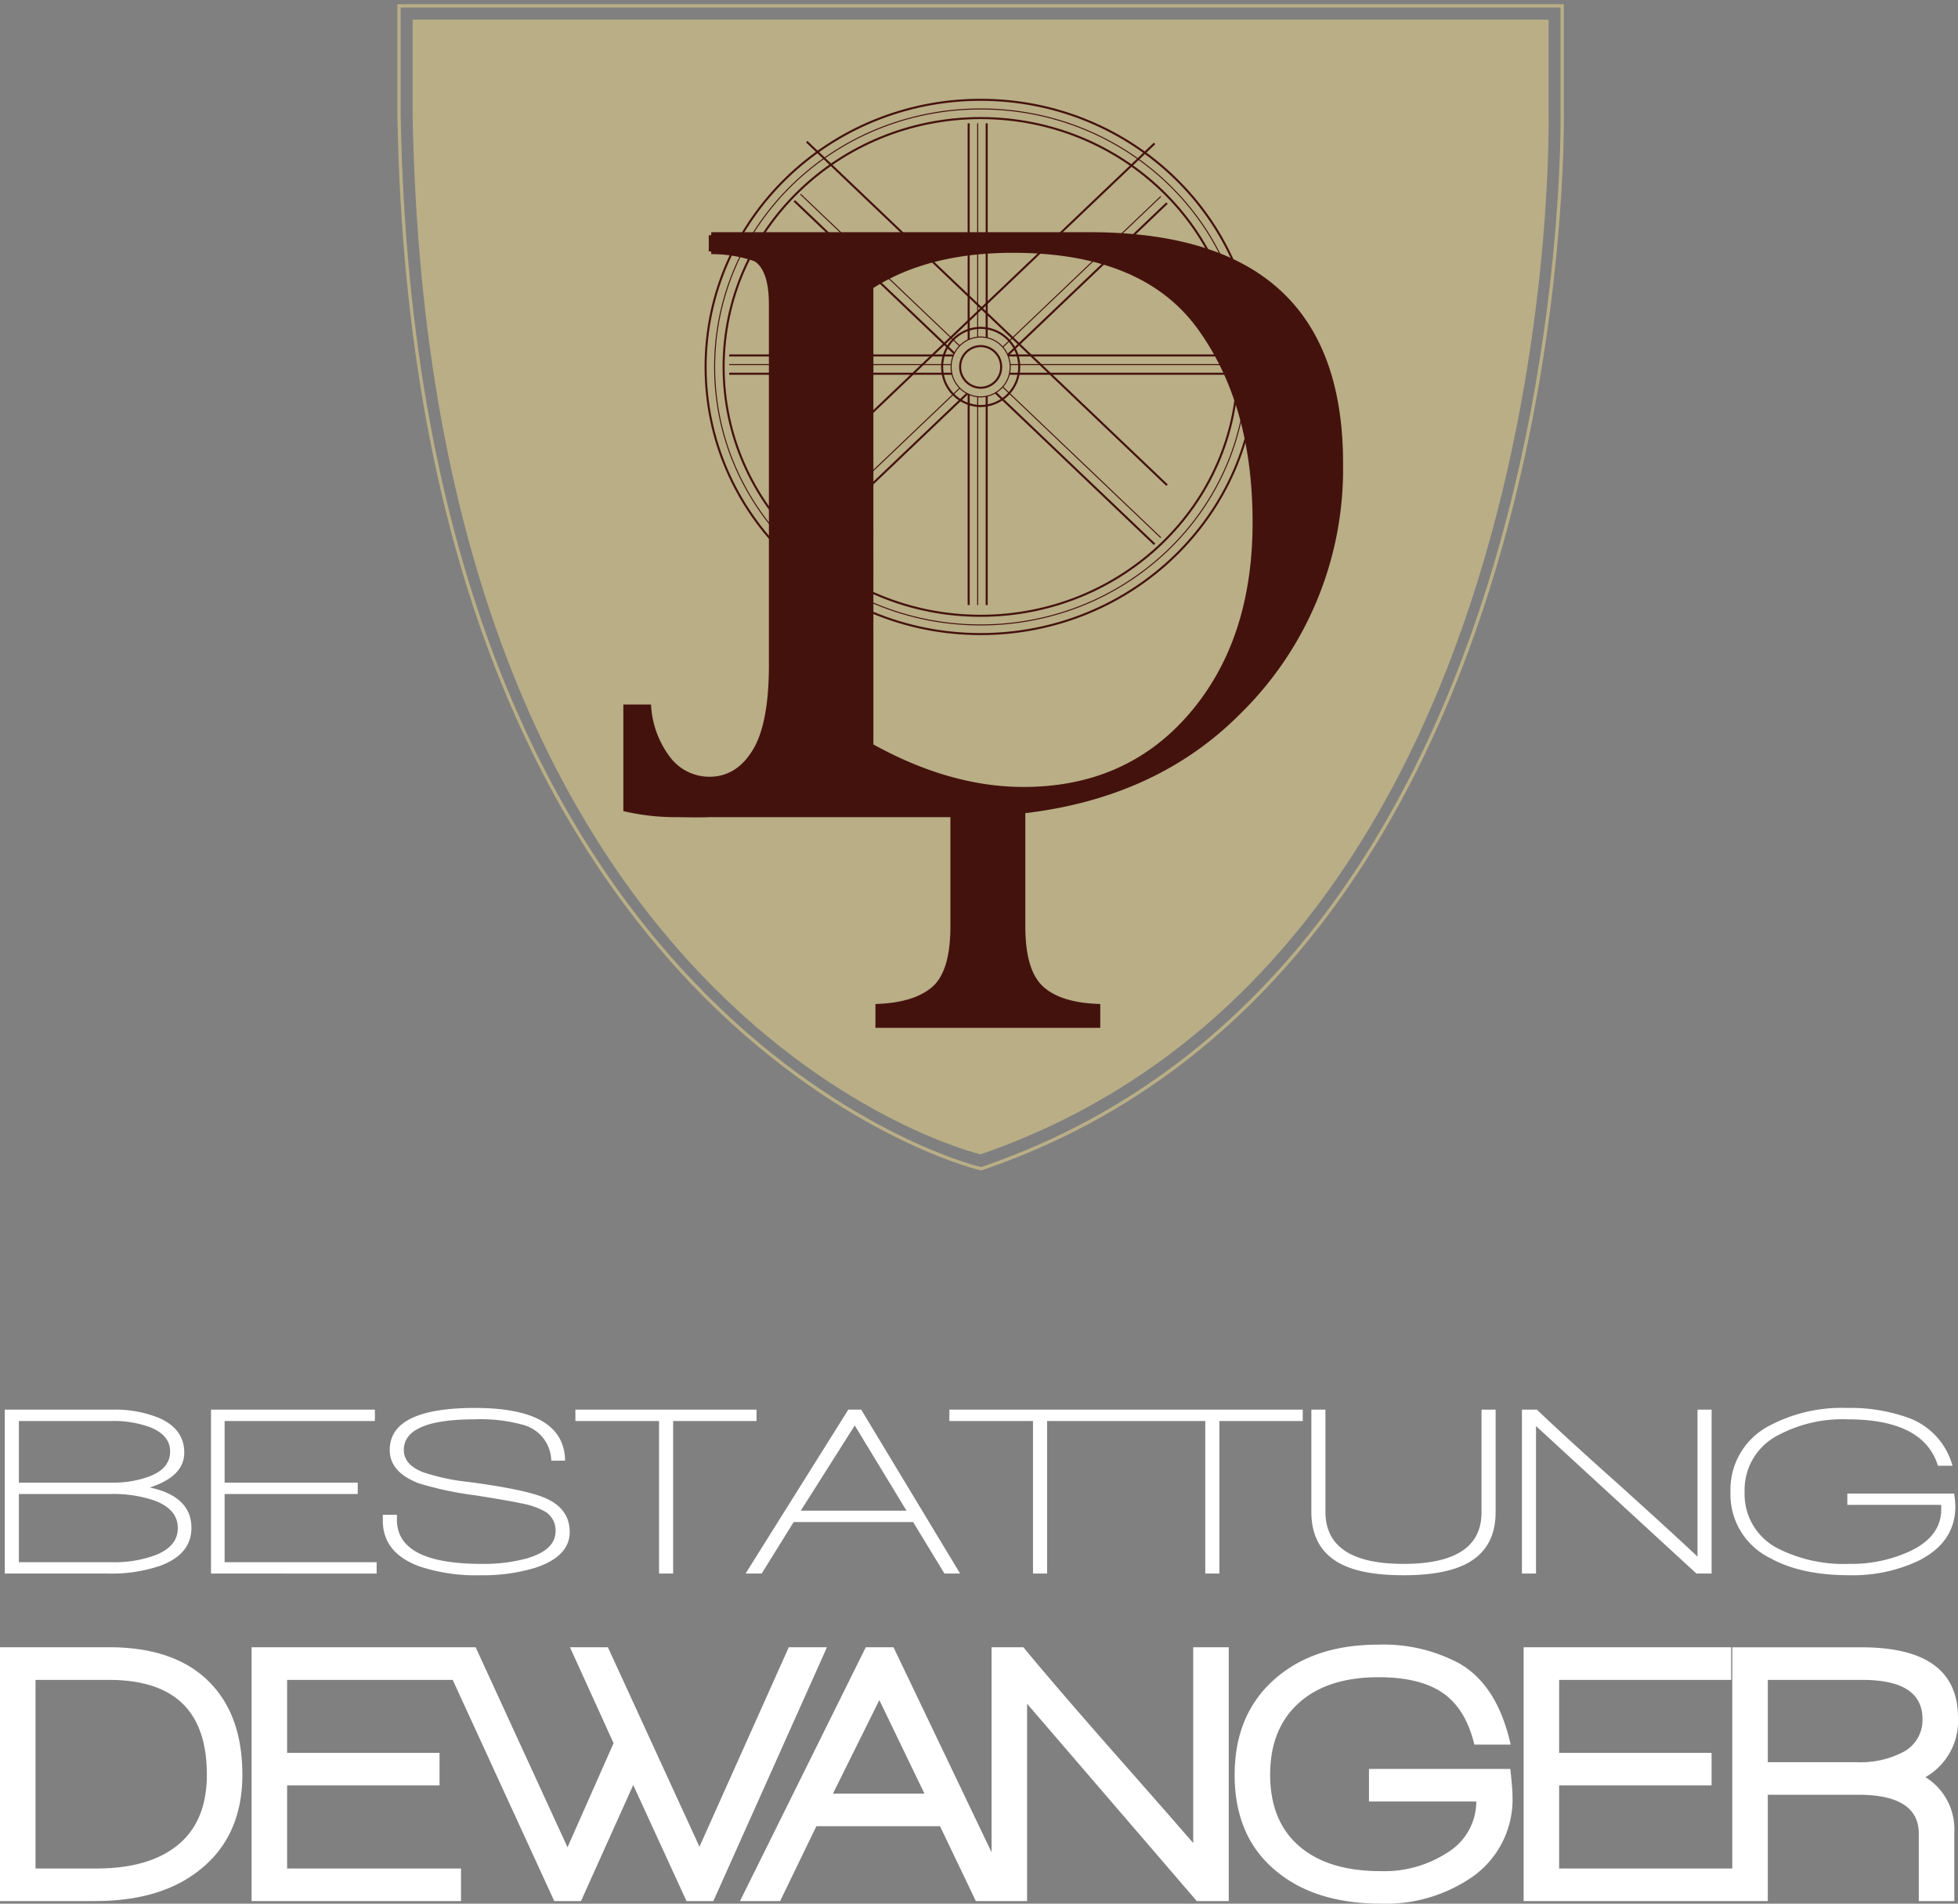 <?xml version="1.0" encoding="UTF-8"?>
<svg xmlns="http://www.w3.org/2000/svg" xmlns:xlink="http://www.w3.org/1999/xlink" width="284" height="276.114" viewBox="0 0 284 276.114">
  <rect x="0" y="0" width="284" height="276.114" fill="#808080" stroke="none"/>
  <defs>
    <clipPath id="clip-path">
      <path id="Pfad_515" data-name="Pfad 515" d="M0,122.554H170.394V-47.84H0Z" transform="translate(0 47.84)" fill="none"></path>
    </clipPath>
    <clipPath id="clip-path-3">
      <path id="Pfad_536" data-name="Pfad 536" d="M0,50.11H284v-71.9H0Z" transform="translate(0 21.789)" fill="#fff"></path>
    </clipPath>
  </defs>
  <g id="Gruppe_2379" data-name="Gruppe 2379" transform="translate(-390 -211)">
    <g id="Gruppe_2257" data-name="Gruppe 2257" transform="translate(447.043 211)">
      <g id="Gruppe_2182" data-name="Gruppe 2182" transform="translate(0 0)" clip-path="url(#clip-path)">
        <g id="Gruppe_2175" data-name="Gruppe 2175" transform="translate(2.928 2.97)">
          <path id="Pfad_508" data-name="Pfad 508" d="M0,0H164.525V13.3s2.818,121.559-82.256,151.036c0,0-79.988-18.71-82.27-150.69Z" fill="#b9ae86"></path>
        </g>
        <g id="Gruppe_2176" data-name="Gruppe 2176" transform="translate(0.836 0.848)">
          <path id="Pfad_509" data-name="Pfad 509" d="M1.5,0H168.113V15.426c.028,1.182,1.86,123.407-83.67,153.041l-.565.2-.583-.135C82.481,168.335,1.689,147.916-.6,15.807V0Z" transform="translate(0.596)" fill="none" stroke="#b9ae86" stroke-width="0.477"></path>
        </g>
        <g id="Gruppe_2177" data-name="Gruppe 2177" transform="translate(2.928 2.97)">
          <path id="Pfad_510" data-name="Pfad 510" d="M0,0H164.525V13.3s2.818,121.559-82.256,151.036c0,0-79.988-18.71-82.27-150.69Z" fill="none" stroke="#b9ae86" stroke-width="0.239"></path>
        </g>
        <g id="Gruppe_2178" data-name="Gruppe 2178" transform="translate(5.019 5.091)">
          <path id="Pfad_511" data-name="Pfad 511" d="M0,0H160.345V11.184C160.373,12.43,162.11,131,80.1,160,73.091,157.977,2.124,134.374,0,11.49Z" fill="none" stroke="#b9ae86" stroke-width="0.477"></path>
        </g>
        <g id="Gruppe_2179" data-name="Gruppe 2179" transform="translate(45.302 14.475)">
          <path id="Pfad_512" data-name="Pfad 512" d="M28.528,55.736c22,0,39.894-17.381,39.894-38.745s-17.9-38.748-39.894-38.748S-11.366-4.376-11.366,16.991,6.531,55.736,28.528,55.736Z" transform="translate(11.366 21.757)" fill="none" stroke="#44120d" stroke-width="0.298"></path>
        </g>
        <g id="Gruppe_2180" data-name="Gruppe 2180" transform="translate(46.608 15.803)">
          <path id="Pfad_513" data-name="Pfad 513" d="M27.594,53.827c21.312,0,38.588-16.754,38.588-37.42s-17.276-37.42-38.588-37.42S-10.994-4.261-10.994,16.408,6.282,53.827,27.594,53.827Z" transform="translate(10.994 21.012)" fill="none" stroke="#44120d" stroke-width="0.149"></path>
        </g>
        <g id="Gruppe_2181" data-name="Gruppe 2181" transform="translate(47.914 17.127)">
          <path id="Pfad_514" data-name="Pfad 514" d="M26.661,51.921c20.558,0,37.283-16.192,37.283-36.095S47.218-20.268,26.661-20.268-10.622-4.076-10.622,15.827,6.1,51.921,26.661,51.921Z" transform="translate(10.622 20.268)" fill="none" stroke="#44120d" stroke-width="0.298"></path>
        </g>
      </g>
      <g id="Gruppe_2183" data-name="Gruppe 2183" transform="translate(86.073 17.89)">
        <path id="Pfad_516" data-name="Pfad 516" d="M0,0V69.863" fill="none" stroke="#44120d" stroke-width="0.298"></path>
      </g>
      <g id="Gruppe_2184" data-name="Gruppe 2184" transform="translate(84.766 17.89)">
        <path id="Pfad_517" data-name="Pfad 517" d="M0,0V69.863" fill="none" stroke="#44120d" stroke-width="0.149"></path>
      </g>
      <g id="Gruppe_2185" data-name="Gruppe 2185" transform="translate(83.459 17.89)">
        <path id="Pfad_518" data-name="Pfad 518" d="M0,0V69.863" fill="none" stroke="#44120d" stroke-width="0.298"></path>
      </g>
      <g id="Gruppe_2186" data-name="Gruppe 2186" transform="translate(48.72 51.557)">
        <path id="Pfad_519" data-name="Pfad 519" d="M0,0H72.952" fill="none" stroke="#44120d" stroke-width="0.298"></path>
      </g>
      <g id="Gruppe_2187" data-name="Gruppe 2187" transform="translate(48.72 52.883)">
        <path id="Pfad_520" data-name="Pfad 520" d="M0,0H72.952" fill="none" stroke="#44120d" stroke-width="0.149"></path>
      </g>
      <g id="Gruppe_2188" data-name="Gruppe 2188" transform="translate(48.72 54.208)">
        <path id="Pfad_521" data-name="Pfad 521" d="M0,0H72.952" fill="none" stroke="#44120d" stroke-width="0.298"></path>
      </g>
      <g id="Gruppe_2189" data-name="Gruppe 2189" transform="translate(59.967 20.55)">
        <path id="Pfad_522" data-name="Pfad 522" d="M0,0,52.257,49.813" fill="none" stroke="#44120d" stroke-width="0.298"></path>
      </g>
      <g id="Gruppe_2190" data-name="Gruppe 2190" transform="translate(59.067 28.168)">
        <path id="Pfad_523" data-name="Pfad 523" d="M0,0,52.257,49.813" fill="none" stroke="#44120d" stroke-width="0.149"></path>
      </g>
      <g id="Gruppe_2191" data-name="Gruppe 2191" transform="translate(58.166 29.132)">
        <path id="Pfad_524" data-name="Pfad 524" d="M0,0,52.257,49.813" fill="none" stroke="#44120d" stroke-width="0.298"></path>
      </g>
      <g id="Gruppe_2192" data-name="Gruppe 2192" transform="translate(58.168 20.8)">
        <path id="Pfad_525" data-name="Pfad 525" d="M37.422,0-14.835,49.813" transform="translate(14.835)" fill="none" stroke="#44120d" stroke-width="0.298"></path>
      </g>
      <g id="Gruppe_2193" data-name="Gruppe 2193" transform="translate(59.068 28.498)">
        <path id="Pfad_526" data-name="Pfad 526" d="M37.422,0-14.835,49.813" transform="translate(14.835)" fill="none" stroke="#44120d" stroke-width="0.149"></path>
      </g>
      <g id="Gruppe_2194" data-name="Gruppe 2194" transform="translate(59.968 29.462)">
        <path id="Pfad_527" data-name="Pfad 527" d="M37.422,0-14.835,49.813" transform="translate(14.835)" fill="none" stroke="#44120d" stroke-width="0.298"></path>
      </g>
      <g id="Gruppe_2200" data-name="Gruppe 2200" transform="translate(0 0)" clip-path="url(#clip-path)">
        <g id="Gruppe_2195" data-name="Gruppe 2195" transform="translate(80.914 48.879)">
          <path id="Pfad_528" data-name="Pfad 528" d="M3.062,6.248A4.313,4.313,0,0,0,7.344,1.9,4.312,4.312,0,0,0,3.062-2.439,4.312,4.312,0,0,0-1.22,1.9,4.313,4.313,0,0,0,3.062,6.248" transform="translate(1.22 2.439)" fill="#b9ae86"></path>
        </g>
        <g id="Gruppe_2196" data-name="Gruppe 2196" transform="translate(79.608 47.551)">
          <path id="Pfad_529" data-name="Pfad 529" d="M4,8.157a5.635,5.635,0,0,0,5.588-5.67A5.635,5.635,0,0,0,4-3.184a5.635,5.635,0,0,0-5.588,5.67A5.635,5.635,0,0,0,4,8.157Z" transform="translate(1.592 3.184)" fill="none" stroke="#44120d" stroke-width="0.298"></path>
        </g>
        <g id="Gruppe_2197" data-name="Gruppe 2197" transform="translate(80.914 48.879)">
          <path id="Pfad_530" data-name="Pfad 530" d="M3.062,6.248A4.313,4.313,0,0,0,7.344,1.9,4.312,4.312,0,0,0,3.062-2.439,4.312,4.312,0,0,0-1.22,1.9,4.313,4.313,0,0,0,3.062,6.248Z" transform="translate(1.22 2.439)" fill="none" stroke="#44120d" stroke-width="0.149"></path>
        </g>
        <g id="Gruppe_2198" data-name="Gruppe 2198" transform="translate(82.223 50.203)">
          <path id="Pfad_531" data-name="Pfad 531" d="M2.126,4.342A3,3,0,0,0,5.1,1.325,3,3,0,0,0,2.126-1.7,3,3,0,0,0-.847,1.325,3,3,0,0,0,2.126,4.342Z" transform="translate(0.847 1.695)" fill="none" stroke="#44120d" stroke-width="0.298"></path>
        </g>
        <g id="Gruppe_2199" data-name="Gruppe 2199" transform="translate(33.37 33.679)">
          <path id="Pfad_532" data-name="Pfad 532" d="M74.651,24.093q0-16.781-9.178-25.139T37.867-9.405h-54.86v.442h-.358v2.34c.13,0,.232.018.358.021v.381a18.789,18.789,0,0,1,6.192,1c.067.043.158.075.221.121Q-8.633-3.669-8.63,1.081v52.3q0,8.537-2.373,12.37t-6.262,3.829a7.142,7.142,0,0,1-5.662-2.8,13.693,13.693,0,0,1-2.8-7.679h-4.015V74.559a32.877,32.877,0,0,0,7.1.876c1.6,0,3.584.082,5.648-.007v.007H17.695V91.289q0,6.566-2.7,8.833t-8.171,2.415V106H39.435v-3.462q-5.612-.144-8.241-2.486t-2.629-8.762V74.859c12.671-1.51,23.092-6.276,31.182-14.414a49.645,49.645,0,0,0,14.9-36.351M61.527,32.684q0,17.032-9.143,27.7T28.305,71.058q-10.609,0-21.779-6.165V-1.316q8.029-5.1,20.242-5.1,18.775,0,26.77,11t7.989,28.1" transform="translate(29.742 9.405)" fill="#44120d"></path>
        </g>
      </g>
    </g>
    <g id="Gruppe_2258" data-name="Gruppe 2258" transform="translate(390 415.215)">
      <g id="Gruppe_2204" data-name="Gruppe 2204" transform="translate(0 0)" clip-path="url(#clip-path-3)">
        <g id="Gruppe_2202" data-name="Gruppe 2202" transform="translate(0 34.331)">
          <path id="Pfad_534" data-name="Pfad 534" d="M24.506,13.129q0-8.632-4.831-13.463-4.988-4.994-14.49-5h-15.83V31.479H3.148q9.659,0,15.3-4.616,6.063-4.885,6.063-13.734m-5.151,0q0,6.732-4.161,10.18T3.307,26.757h-8.8V-.6H5.133q7.3,0,10.841,3.58,3.383,3.42,3.381,10.153m36.868,18.35V26.757H31V14.7H53.109V9.981H31V-.6H55.956V-5.33H25.847V31.479ZM109.3-5.33h-5.538L90.81,23.6,77.529-5.33h-5.5L78.351,8.579l-6.68,15.1L58.346-5.33h-5.5l16.9,36.809h3.883L81.2,14.647l7.727,16.832h3.9Zm27.262,36.809L118.957-5.33h-4.025L96.688,31.479h5.822l5.26-10.86H125.7l5.194,10.86ZM123.445,15.9H110.17L116.9,2.329Zm44.133,15.582V-5.33h-5.151V23.065q-2.9-3.366-12.234-13.951-7.732-8.8-12.4-14.443h-4.613V31.479h5.151V2.861l24.611,28.619Zm31.842-7.111a16.838,16.838,0,0,1-9.811,2.769q-7.633,0-11.828-3.64t-4.194-10.368q0-6.623,4.141-10.368T189.283-.987q6.073,0,9.381,2.31t4.54,7.464h5.267q-1.932-8.632-7.46-11.78A23.262,23.262,0,0,0,189.26-5.709q-9.446,0-15.134,5.1t-5.69,13.786q0,8.959,5.957,13.9,5.686,4.776,15.243,4.778a22.049,22.049,0,0,0,13.146-3.791,13.728,13.728,0,0,0,5.957-11.8q0-1.084-.32-3.953h-20.5V17.04h15.563a8.657,8.657,0,0,1-4.062,7.329m41.306,7.111V26.757H215.5V14.7h22.111V9.981H215.5V-.6h24.954V-5.33H210.35V31.479Zm32.628-26.6q0-10.206-14.008-10.206h-18.73V31.479h5.151V16.06h13.1q8.8,0,8.8,5.646v9.774h5.151V21.544a8.88,8.88,0,0,0-4.184-8.035,9.376,9.376,0,0,0,4.722-8.632m-5.151.188a5.247,5.247,0,0,1-2.794,4.8,13.513,13.513,0,0,1-6.816,1.472H245.769V-.6h13.684q8.747,0,8.751,5.669" transform="translate(10.645 5.709)" fill="#fff"></path>
        </g>
        <g id="Gruppe_2203" data-name="Gruppe 2203" transform="translate(0.694 -0.002)">
          <path id="Pfad_535" data-name="Pfad 535" d="M15.779,15.933q4.438-1.683,4.438-5.471,0-4.554-6.033-5.854,4.993-1.614,4.993-5.049,0-3.5-3.778-5.085A16.884,16.884,0,0,0,8.778-6.681H-6.854V17.091H8.187a21.724,21.724,0,0,0,7.592-1.158M17.129-.616q0,2.49-3.074,3.646a15.113,15.113,0,0,1-5.422.874H-4.81V-5.034H8.666a15.144,15.144,0,0,1,5.491.878Q17.129-3,17.129-.616M18.239,10.5q0,2.737-3.461,4a17.114,17.114,0,0,1-6.02.947H-4.81V5.555H8.55a18.3,18.3,0,0,1,6.3.947q3.393,1.262,3.391,4m28.838,6.593v-1.65H25.031V5.555H44.339V3.905H25.031V-5.034h21.8V-6.681H23.057V17.091Zm23.013-.841q4.993-1.648,4.993-5.191,0-3.331-3.434-4.874Q68.844,4.923,60.384,3.8a30.727,30.727,0,0,1-6.551-1.4q-2.8-1.089-2.807-3.227,0-4.45,10.329-4.451a22.887,22.887,0,0,1,7.106.841A5.489,5.489,0,0,1,72.41.718h2.011Q74.283-6.93,61.355-6.928q-12.373,0-12.373,6.1,0,3.227,4.23,4.837A48.708,48.708,0,0,0,61.286,5.73q5.3.841,6.654,1.158a11.115,11.115,0,0,1,3.606,1.228,3.189,3.189,0,0,1,1.489,2.838q0,2.7-4.118,3.927a23.806,23.806,0,0,1-6.611.808q-12.284,0-12.284-6.418v-.7H47.978v.841q0,4.663,5.267,6.626a26.043,26.043,0,0,0,8.979,1.3,25.906,25.906,0,0,0,7.866-1.086M102.182-5.034V-6.681H75.911v1.647H88.043V17.091h2.044V-5.034Zm29.531,22.125L117.366-6.681h-1.872l-14.9,23.772h2.338l4.639-7.471h17.323l4.547,7.471Zm-7.777-9.117H108.6l7.833-12.361Zm32.49-13.008V-6.681H130.155v1.647h12.129V17.091h2.047V-5.034Zm24.987,0V-6.681H155.142v1.647h12.132V17.091h2.044V-5.034Zm23.637,20.756q4.334-2.208,4.336-7.537V-6.681h-2.047v14.9q0,7.469-11.3,7.471-11.338,0-11.336-7.573v-14.8h-2.044v14.8q0,5.4,4.332,7.606,3.155,1.614,9.048,1.614,5.82,0,9.008-1.614m35.666,1.369V-6.681h-2.044V14.636q-3.6-3.4-11.61-10.625-7.7-6.87-11.683-10.691H213.2V17.091h2.044V-4.3l23.27,21.392Zm29.947-1.825q5.4-2.663,5.406-7.923a13.156,13.156,0,0,0-.175-1.858H260.4V7.132h13.621v.63q0,4-4.646,6.138a20.185,20.185,0,0,1-8.665,1.788,21.211,21.211,0,0,1-10.26-2.175A8.84,8.84,0,0,1,245.5,5.238a8.893,8.893,0,0,1,4.778-8.167,19.84,19.84,0,0,1,10.144-2.349q11.046,0,13.119,6.732h2.113a10.255,10.255,0,0,0-6.376-6.943,24.815,24.815,0,0,0-8.942-1.439A22.321,22.321,0,0,0,249-4.3a10.414,10.414,0,0,0-5.548,9.573,10.265,10.265,0,0,0,5.752,9.573q4.473,2.49,11.475,2.488a22.352,22.352,0,0,0,9.982-2.069" transform="translate(6.854 6.928)" fill="#fff"></path>
        </g>
      </g>
    </g>
  </g>
</svg>
